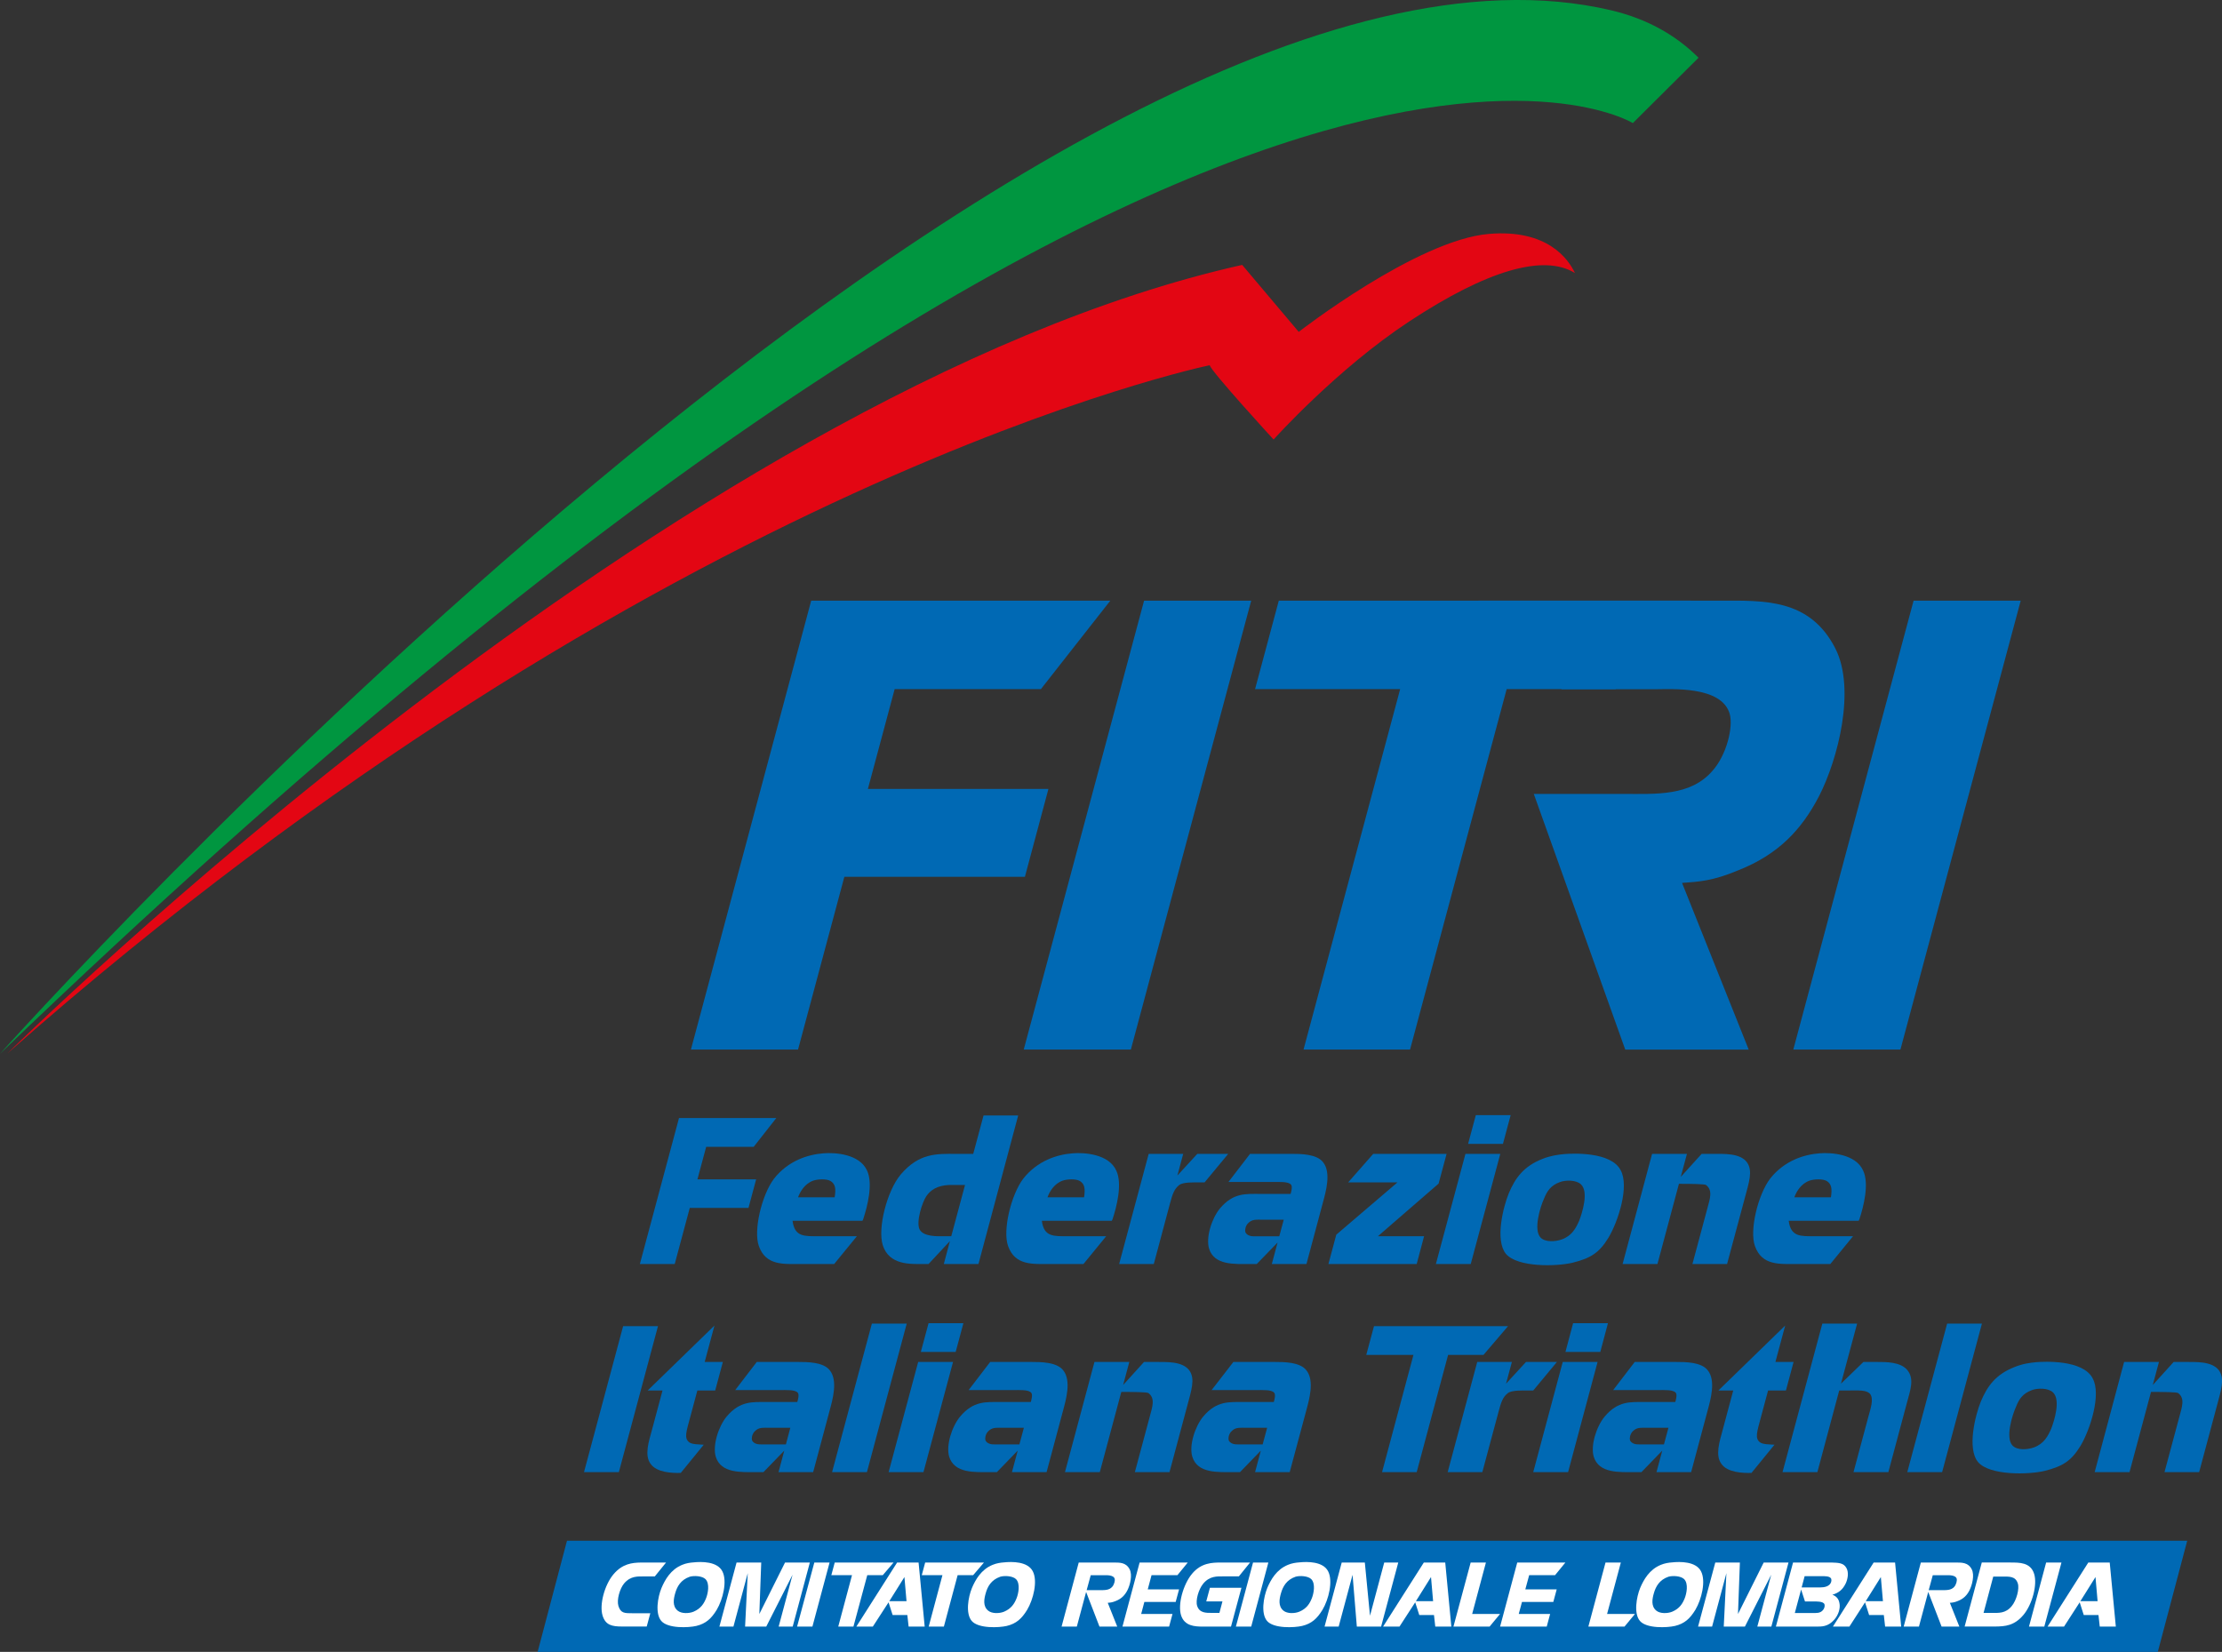 <?xml version="1.0" encoding="utf-8"?>
<!-- Generator: Adobe Illustrator 25.0.0, SVG Export Plug-In . SVG Version: 6.00 Build 0)  -->
<svg version="1.1" id="Layer_1" xmlns="http://www.w3.org/2000/svg" xmlns:xlink="http://www.w3.org/1999/xlink" x="0px" y="0px"
	 viewBox="0 0 327.74 243.69" style="enable-background:new 0 0 327.74 243.69;" xml:space="preserve">
<rect x="0" y="0" width="327.74" height="243.69" fill="#333333" stroke="none"/>
<style type="text/css">
	.st0{fill:#0069B4;}
	.st1{fill:#009640;}
	.st2{fill:#E30613;}
	.st3{fill:#FFFFFF;}
</style>
<polyline class="st0" points="318.27,243.69 79.3,243.69 83.63,227.29 322.61,227.29 318.27,243.69 "/>
<path class="st1" d="M0,155.46c0,0,155.21-173.51,237.72-153.92c5.34,1.27,9.57,3.73,12.81,6.98l-9.69,9.64
	C240.85,18.16,181.2-18.84,0,155.46"/>
<path class="st2" d="M232.3,40.28c-0.96-2.06-4.08-6.51-12.71-5.77c-10.63,0.91-28.03,14.45-28.03,14.45l-8.34-9.88
	C99.47,57.83,1.09,155.41,1.09,155.41C97.19,70.59,178.43,53.87,178.43,53.88c0.27,0.99,9.42,10.96,9.42,10.96
	s9.29-10.36,19.98-17.4C219.36,39.84,227.7,37.44,232.3,40.28"/>
<polyline class="st0" points="100.15,164.94 114.5,164.94 111.17,169.18 104.16,169.18 102.87,173.98 111.53,173.98 110.4,178.19 
	101.74,178.19 99.52,186.47 94.38,186.47 100.15,164.94 "/>
<path class="st0" d="M127.32,179.86c-0.08,0.2-0.12,0.23-0.12,0.23h-10.3c0.3,2.42,1.78,2.28,3.89,2.28h5.6l-3.35,4.1h-4.93
	c-2.54,0-5.15,0.26-6.18-2.65c-0.83-2.31,0.44-7.56,2.23-9.93c2.1-2.68,5.03-3.58,7.3-3.75c1.71-0.14,5.34,0.09,6.44,2.57
	C128.79,174.64,127.94,177.99,127.32,179.86 M122.51,174.23c-0.57-0.35-1.89-0.29-2.56-0.06c-1.27,0.46-1.94,1.64-2.24,2.46h5.4
	C123.32,175.33,123.21,174.67,122.51,174.23z"/>
<path class="st0" d="M144.32,186.47h-5.11l0.9-3.38l-3.15,3.38h-0.9c-1.73,0-4.93,0.2-5.86-2.8c-0.77-2.51,0.63-7.97,2.64-10.39
	c2.74-3.23,5.38-3.06,8.09-3.06h2.62l1.52-5.66h5.11L144.32,186.47 M139.97,174.81c-1.76,0.09-2.71,0.75-3.33,1.64
	c-0.62,0.92-1.53,3.75-1.02,4.88c0.55,1.18,2.87,1.04,3.53,1.04h1.16l2.03-7.56H139.97z"/>
<path class="st0" d="M164.1,179.86c-0.08,0.2-0.12,0.23-0.12,0.23h-10.31c0.3,2.42,1.79,2.28,3.89,2.28h5.6l-3.35,4.1h-4.93
	c-2.54,0-5.15,0.26-6.19-2.65c-0.83-2.31,0.44-7.56,2.23-9.93c2.11-2.68,5.03-3.58,7.3-3.75c1.71-0.14,5.34,0.09,6.44,2.57
	C165.56,174.64,164.72,177.99,164.1,179.86 M159.29,174.23c-0.58-0.35-1.89-0.29-2.55-0.06c-1.28,0.46-1.94,1.64-2.24,2.46h5.4
	C160.09,175.33,159.98,174.67,159.29,174.23z"/>
<path class="st0" d="M174.52,170.22l-0.86,3.2l2.94-3.2h4.56l-3.49,4.21h-0.63c-0.98,0-2.52-0.06-3.1,0.38
	c-0.77,0.61-1,1.36-1.39,2.8l-2.37,8.86h-5.11l4.36-16.25H174.52"/>
<path class="st0" d="M184.38,170.22h6.06c1.39,0,3.81,0,4.74,1.27c1.18,1.53,0.38,4.3-0.04,5.86l-2.44,9.12h-5.11l0.85-3.17
	l-3.07,3.17h-0.99c-2.25,0-5.29,0.23-6.05-2.28c-0.48-1.65,0.38-4.42,1.61-5.92c1.98-2.34,3.8-2.14,5.97-2.14h4.45
	c0.08-0.29,0.31-1.04,0.07-1.36c-0.39-0.49-1.74-0.4-2.66-0.4h-6.58L184.38,170.22 M185.8,179.92c-0.87,0-1.26,0.06-1.78,0.61
	c-0.35,0.43-0.41,0.98-0.33,1.24c0.14,0.35,0.61,0.64,1.31,0.61h3.69l0.66-2.45H185.8z"/>
<polyline class="st0" points="202.55,170.22 213.37,170.22 212.19,174.61 203.24,182.37 210.05,182.37 208.96,186.47 195.94,186.47 
	197.1,182.14 206.12,174.43 198.85,174.43 202.55,170.22 "/>
<path class="st0" d="M217.68,164.51h5.14l-1.14,4.24h-5.14L217.68,164.51 M216.15,170.22h5.14l-4.36,16.25h-5.14L216.15,170.22z"/>
<path class="st0" d="M230.75,170.25c1.12-0.09,6.89-0.4,8.3,2.4c1.3,2.37-0.38,7.56-1.8,9.93c-1.39,2.28-2.66,3.03-5.26,3.69
	c-2.38,0.58-8.16,0.72-9.87-1.3c-1.65-2.02-0.38-6.99,0.43-8.95c0.95-2.25,2.19-3.96,4.94-5.05
	C228.72,170.48,229.8,170.34,230.75,170.25 M227.74,176.83c-0.55,1.18-1.61,4.62-0.5,5.75c0.68,0.69,2.15,0.61,3.13,0.26
	c1.5-0.55,2.06-1.65,2.55-2.74c0.46-1.19,1.43-4.27,0.28-5.37c-0.71-0.69-2.3-0.66-3.11-0.35
	C228.73,174.87,228.19,175.71,227.74,176.83z"/>
<path class="st0" d="M243.68,170.22h5.14l-0.91,3.4l3.08-3.4h1.93c1.21,0.03,3.74-0.17,4.77,1.27c0.87,1.27,0.29,2.89-0.36,5.34
	l-2.59,9.64h-5.11l2.2-8.2c0.39-1.44,0.83-2.68-0.2-3.46c-0.22-0.14-2.09-0.17-3.99-0.17l-3.17,11.83h-5.14L243.68,170.22"/>
<path class="st0" d="M274.26,179.86c-0.08,0.2-0.12,0.23-0.12,0.23h-10.31c0.31,2.42,1.79,2.28,3.89,2.28h5.6l-3.35,4.1h-4.94
	c-2.54,0-5.15,0.26-6.18-2.65c-0.83-2.31,0.44-7.56,2.23-9.93c2.1-2.68,5.03-3.58,7.3-3.75c1.71-0.14,5.35,0.09,6.44,2.57
	C275.72,174.64,274.88,177.99,274.26,179.86 M269.45,174.23c-0.57-0.35-1.89-0.29-2.55-0.06c-1.28,0.46-1.94,1.64-2.24,2.46h5.4
	C270.25,175.33,270.14,174.67,269.45,174.23z"/>
<polyline class="st0" points="97.05,195.64 91.28,217.17 86.14,217.17 91.91,195.64 97.05,195.64 "/>
<path class="st0" d="M105.38,195.55l-1.44,5.37h2.68l-1.13,4.21h-2.63l-1.04,3.87c-0.61,2.25-0.94,3.18-0.15,3.78
	c0.46,0.32,1.34,0.29,2.13,0.35l-3.39,4.16c-1.34,0.03-3.53-0.06-4.44-1.33c-0.96-1.27-0.26-3.35,0.18-4.97l1.57-5.86h-2.19
	L105.38,195.55"/>
<path class="st0" d="M111.62,200.92h6.06c1.39,0,3.82,0,4.74,1.27c1.18,1.53,0.38,4.3-0.04,5.86l-2.44,9.12h-5.11l0.85-3.17
	l-3.07,3.17h-0.98c-2.25,0-5.29,0.23-6.06-2.28c-0.48-1.64,0.38-4.42,1.61-5.92c1.98-2.34,3.81-2.14,5.97-2.14h4.45
	c0.08-0.29,0.31-1.04,0.08-1.36c-0.39-0.49-1.74-0.4-2.66-0.4h-6.58L111.62,200.92 M113.03,210.62c-0.87,0-1.26,0.06-1.78,0.61
	c-0.35,0.43-0.41,0.98-0.33,1.24c0.14,0.35,0.61,0.64,1.31,0.61h3.69l0.65-2.45H113.03z"/>
<polyline class="st0" points="133.74,195.26 127.87,217.17 122.73,217.17 128.6,195.26 133.74,195.26 "/>
<path class="st0" d="M136.96,195.2h5.14l-1.14,4.24h-5.14L136.96,195.2 M135.43,200.92h5.14l-4.36,16.25h-5.14L135.43,200.92z"/>
<path class="st0" d="M146.05,200.92h6.06c1.39,0,3.81,0,4.74,1.27c1.18,1.53,0.38,4.3-0.04,5.86l-2.44,9.12h-5.11l0.85-3.17
	l-3.07,3.17h-0.98c-2.25,0-5.28,0.23-6.06-2.28c-0.48-1.64,0.38-4.42,1.62-5.92c1.98-2.34,3.8-2.14,5.97-2.14h4.45
	c0.08-0.29,0.31-1.04,0.07-1.36c-0.39-0.49-1.74-0.4-2.66-0.4h-6.58L146.05,200.92 M147.46,210.62c-0.87,0-1.26,0.06-1.78,0.61
	c-0.35,0.43-0.41,0.98-0.33,1.24c0.14,0.35,0.61,0.64,1.31,0.61h3.7l0.66-2.45H147.46z"/>
<path class="st0" d="M161.43,200.92h5.14l-0.91,3.4l3.08-3.4h1.93c1.2,0.03,3.74-0.17,4.77,1.27c0.87,1.27,0.29,2.89-0.36,5.34
	l-2.58,9.64h-5.11l2.2-8.2c0.39-1.44,0.83-2.69-0.2-3.46c-0.22-0.15-2.09-0.17-4-0.17l-3.17,11.83h-5.14L161.43,200.92"/>
<path class="st0" d="M181.92,200.92h6.06c1.39,0,3.81,0,4.74,1.27c1.18,1.53,0.38,4.3-0.04,5.86l-2.45,9.12h-5.11l0.85-3.17
	l-3.07,3.17h-0.99c-2.25,0-5.28,0.23-6.05-2.28c-0.49-1.64,0.38-4.42,1.61-5.92c1.98-2.34,3.8-2.14,5.97-2.14h4.44
	c0.08-0.29,0.31-1.04,0.07-1.36c-0.39-0.49-1.74-0.4-2.66-0.4h-6.58L181.92,200.92 M183.34,210.62c-0.87,0-1.26,0.06-1.78,0.61
	c-0.35,0.43-0.41,0.98-0.33,1.24c0.14,0.35,0.61,0.64,1.31,0.61h3.7l0.66-2.45H183.34z"/>
<polyline class="st0" points="202.66,195.64 222.43,195.64 218.81,199.88 213.59,199.88 208.96,217.17 203.85,217.17 208.48,199.88 
	201.52,199.88 202.66,195.64 "/>
<path class="st0" d="M223,200.92l-0.86,3.2l2.94-3.2h4.56l-3.49,4.21h-0.64c-0.98,0-2.52-0.06-3.1,0.38c-0.77,0.6-1,1.35-1.39,2.8
	l-2.38,8.86h-5.11l4.36-16.25H223"/>
<path class="st0" d="M232.03,195.2h5.14l-1.13,4.24h-5.14L232.03,195.2 M230.5,200.92h5.14l-4.35,16.25h-5.14L230.5,200.92z"/>
<path class="st0" d="M241.12,200.92h6.06c1.39,0,3.81,0,4.74,1.27c1.18,1.53,0.38,4.3-0.04,5.86l-2.44,9.12h-5.11l0.85-3.17
	l-3.07,3.17h-0.98c-2.25,0-5.29,0.23-6.06-2.28c-0.48-1.64,0.38-4.42,1.62-5.92c1.98-2.34,3.8-2.14,5.97-2.14h4.44
	c0.08-0.29,0.31-1.04,0.08-1.36c-0.39-0.49-1.74-0.4-2.66-0.4h-6.58L241.12,200.92 M242.53,210.62c-0.87,0-1.26,0.06-1.78,0.61
	c-0.34,0.43-0.41,0.98-0.33,1.24c0.14,0.35,0.61,0.64,1.31,0.61h3.7l0.66-2.45H242.53z"/>
<path class="st0" d="M263.31,195.55l-1.44,5.37h2.68l-1.13,4.21h-2.63l-1.04,3.87c-0.6,2.25-0.94,3.18-0.15,3.78
	c0.46,0.32,1.33,0.29,2.13,0.35l-3.39,4.16c-1.33,0.03-3.54-0.06-4.43-1.33c-0.96-1.27-0.26-3.35,0.17-4.97l1.57-5.86h-2.19
	L263.31,195.55"/>
<path class="st0" d="M273.92,195.26l-2.38,8.86l3.31-3.2h1.99c1.3,0,3.53-0.03,4.52,1.24c1.01,1.3,0.43,2.83-0.11,4.85l-2.72,10.16
	h-5.14l2.19-8.17c0.34-1.27,0.8-2.54,0.29-3.32c-0.55-0.67-1.62-0.55-3.52-0.55h-1.07l-3.22,12.04h-5.14l5.87-21.91H273.92"/>
<polyline class="st0" points="292.33,195.26 286.46,217.17 281.32,217.17 287.2,195.26 292.33,195.26 "/>
<path class="st0" d="M300.36,200.95c1.12-0.09,6.89-0.4,8.31,2.4c1.3,2.37-0.38,7.56-1.79,9.93c-1.39,2.28-2.66,3.03-5.26,3.7
	c-2.38,0.58-8.16,0.72-9.87-1.3c-1.65-2.02-0.38-6.98,0.43-8.95c0.95-2.25,2.18-3.96,4.93-5.05
	C298.34,201.18,299.41,201.04,300.36,200.95 M297.36,207.53c-0.55,1.18-1.62,4.62-0.5,5.74c0.68,0.69,2.15,0.61,3.13,0.26
	c1.5-0.55,2.06-1.65,2.55-2.74c0.46-1.18,1.43-4.27,0.28-5.37c-0.71-0.69-2.3-0.66-3.11-0.35
	C298.34,205.57,297.8,206.4,297.36,207.53z"/>
<path class="st0" d="M313.3,200.92h5.14l-0.91,3.4l3.08-3.4h1.93c1.2,0.03,3.74-0.17,4.77,1.27c0.87,1.27,0.29,2.89-0.36,5.34
	l-2.58,9.64h-5.11l2.2-8.2c0.39-1.44,0.84-2.69-0.19-3.46c-0.22-0.15-2.09-0.17-4-0.17l-3.17,11.83h-5.14L313.3,200.92"/>
<polyline class="st0" points="119.65,88.61 163.77,88.61 153.53,101.66 131.96,101.66 128.01,116.39 154.64,116.39 151.17,129.35 
	124.54,129.35 117.71,154.83 101.91,154.83 119.65,88.61 "/>
<polyline class="st0" points="184.55,88.61 166.8,154.83 151,154.83 168.75,88.61 184.55,88.61 "/>
<polyline class="st0" points="188.62,88.61 249.42,88.61 238.29,101.66 222.23,101.66 207.98,154.83 192.27,154.83 206.52,101.66 
	185.12,101.66 188.62,88.61 "/>
<polyline class="st0" points="298.05,88.61 280.31,154.83 264.51,154.83 282.25,88.61 298.05,88.61 "/>
<path class="st0" d="M218.06,88.61h35.6c6.48,0,13.23-0.36,17.03,7.01c3.09,6.04,0.39,16.42-2.39,21.84
	c-2.58,4.97-6.04,8.61-11.89,10.92c-3.8,1.6-5.86,1.69-8.31,1.87l9.83,24.59h-18.21l-13.49-37.72h13.31c4.7,0,9.85,0.36,13.09-3.46
	c2.04-2.31,3.04-6.39,2.5-8.34c-1.19-4.17-8.61-3.64-11.1-3.64h-13.67"/>
<path class="st3" d="M98.24,230.51l-1.66,2.05h-1.52c-0.94,0-2.04-0.11-3.01,1.04c-0.64,0.77-1.1,2.41-0.84,3.3
	c0.34,1.11,0.92,1.09,2.14,1.09h2.57l-0.53,1.96h-3.6c-1.51,0-2.47-0.19-2.91-1.61c-0.5-1.6,0.29-4.54,1.61-6.1
	c1.32-1.56,2.74-1.71,4.07-1.73H98.24"/>
<path class="st3" d="M102.27,230.49c1.2-0.13,3.53-0.16,4.28,1.32c0.74,1.44,0.08,4.14-0.84,5.68c-0.79,1.29-1.59,2.03-3,2.37
	c-1.15,0.27-4.18,0.41-5.17-0.73c-0.94-1.09-0.53-3.52,0.03-4.87c0.51-1.2,1.35-2.72,3.05-3.41
	C101.18,230.61,101.8,230.52,102.27,230.49 M99.59,235.04c-0.23,0.81-0.46,1.91,0.38,2.58c0.55,0.44,1.62,0.43,2.33,0.14
	c1.08-0.46,1.54-1.21,1.85-2c0.25-0.63,0.58-2.11-0.09-2.8c-0.49-0.48-1.68-0.54-2.31-0.36C100.4,233.06,99.87,234.06,99.59,235.04z
	"/>
<polyline class="st3" points="108.64,230.51 112.28,230.51 112,238.1 115.79,230.51 119.45,230.51 116.92,239.96 114.85,239.96 
	116.9,232.31 113.02,239.96 109.9,239.96 110.29,232.08 108.18,239.96 106.11,239.96 108.64,230.51 "/>
<polyline class="st3" points="122.36,230.51 119.83,239.96 117.57,239.96 120.11,230.51 122.36,230.51 "/>
<polyline class="st3" points="123.12,230.51 131.8,230.51 130.21,232.37 127.92,232.37 125.88,239.96 123.64,239.96 125.67,232.37 
	122.62,232.37 123.12,230.51 "/>
<path class="st3" d="M135.49,230.51l0.9,9.45h-2.37l-0.19-1.71h-2.17l-0.6-1.87l-2.32,3.58h-2.43l6.01-9.45H135.49 M131.17,236.21
	h2.54l-0.31-3.56L131.17,236.21z"/>
<polyline class="st3" points="136.46,230.51 145.13,230.51 143.54,232.37 141.25,232.37 139.22,239.96 136.98,239.96 139.01,232.37 
	135.96,232.37 136.46,230.51 "/>
<path class="st3" d="M148.06,230.49c1.2-0.13,3.53-0.16,4.28,1.32c0.74,1.44,0.08,4.14-0.84,5.68c-0.79,1.29-1.59,2.03-3,2.37
	c-1.15,0.27-4.18,0.41-5.17-0.73c-0.94-1.09-0.53-3.52,0.03-4.87c0.51-1.2,1.35-2.72,3.05-3.41
	C146.98,230.61,147.6,230.52,148.06,230.49 M145.39,235.04c-0.23,0.81-0.46,1.91,0.38,2.58c0.55,0.44,1.62,0.43,2.33,0.14
	c1.08-0.46,1.54-1.21,1.85-2c0.25-0.63,0.58-2.11-0.09-2.8c-0.49-0.48-1.68-0.54-2.31-0.36
	C146.2,233.06,145.66,234.06,145.39,235.04z"/>
<path class="st3" d="M159.11,230.51h5.08c0.93,0,1.89-0.05,2.43,1c0.44,0.86,0.06,2.34-0.34,3.11c-0.37,0.71-0.86,1.23-1.7,1.56
	c-0.54,0.23-0.84,0.24-1.19,0.27l1.4,3.51h-2.62l-1.97-5.11l-1.37,5.11h-2.25L159.11,230.51 M160.28,234.58h1.9
	c0.67,0,1.41,0.05,1.87-0.49c0.29-0.33,0.44-0.91,0.36-1.19c-0.17-0.59-1.23-0.52-1.58-0.52h-1.95L160.28,234.58z"/>
<polyline class="st3" points="168.09,230.51 175.19,230.51 173.67,232.37 169.85,232.37 169.29,234.47 173.91,234.47 173.41,236.32 
	168.79,236.32 168.32,238.1 172.94,238.1 172.44,239.96 165.56,239.96 168.09,230.51 "/>
<path class="st3" d="M184.38,230.51l-1.65,2.04h-2.3c-0.89,0-2.01-0.08-2.97,1.09c-0.67,0.81-1.15,2.48-0.88,3.27
	c0.34,1.05,1.3,1.03,2.18,1.03h1.1l0.45-1.7h-2.39l0.54-2.01h4.65l-1.54,5.73h-4.14c-1.23,0-2.71-0.09-3.22-1.65
	c-0.52-1.59,0.3-4.57,1.62-6.15c1.35-1.63,3.04-1.65,4.22-1.65H184.38"/>
<polyline class="st3" points="187.08,230.51 184.55,239.96 182.29,239.96 184.82,230.51 187.08,230.51 "/>
<path class="st3" d="M191.62,230.49c1.2-0.13,3.53-0.16,4.28,1.32c0.74,1.44,0.08,4.14-0.84,5.68c-0.79,1.29-1.59,2.03-3,2.37
	c-1.15,0.27-4.19,0.41-5.17-0.73c-0.94-1.09-0.52-3.52,0.03-4.87c0.51-1.2,1.35-2.72,3.05-3.41
	C190.53,230.61,191.15,230.52,191.62,230.49 M188.94,235.04c-0.23,0.81-0.46,1.91,0.38,2.58c0.55,0.44,1.62,0.43,2.33,0.14
	c1.09-0.46,1.54-1.21,1.85-2c0.25-0.63,0.58-2.11-0.09-2.8c-0.49-0.48-1.68-0.54-2.31-0.36
	C189.75,233.06,189.22,234.06,188.94,235.04z"/>
<polyline class="st3" points="201.31,230.51 202.07,238.36 204.17,230.51 206.24,230.51 203.71,239.96 200.13,239.96 199.5,232.32 
	197.45,239.96 195.37,239.96 197.9,230.51 201.31,230.51 "/>
<path class="st3" d="M213.17,230.51l0.9,9.45h-2.37l-0.19-1.71h-2.17l-0.6-1.87l-2.32,3.58H204l6.01-9.45H213.17 M208.84,236.21
	h2.54l-0.31-3.56L208.84,236.21z"/>
<polyline class="st3" points="219.17,230.51 217.14,238.1 221.25,238.1 219.71,239.96 214.38,239.96 216.92,230.51 219.17,230.51 
	"/>
<polyline class="st3" points="223.79,230.51 230.89,230.51 229.37,232.37 225.55,232.37 224.98,234.47 229.61,234.47 229.11,236.32 
	224.49,236.32 224.01,238.1 228.64,238.1 228.14,239.96 221.26,239.96 223.79,230.51 "/>
<polyline class="st3" points="239.07,230.51 237.04,238.1 241.15,238.1 239.61,239.96 234.28,239.96 236.81,230.51 239.07,230.51 
	"/>
<path class="st3" d="M246.62,230.49c1.2-0.13,3.53-0.16,4.28,1.32c0.74,1.44,0.08,4.14-0.84,5.68c-0.79,1.29-1.59,2.03-3,2.37
	c-1.15,0.27-4.19,0.41-5.17-0.73c-0.94-1.09-0.52-3.52,0.03-4.87c0.51-1.2,1.35-2.72,3.05-3.41
	C245.54,230.61,246.15,230.52,246.62,230.49 M243.94,235.04c-0.23,0.81-0.46,1.91,0.38,2.58c0.55,0.44,1.62,0.43,2.33,0.14
	c1.09-0.46,1.54-1.21,1.85-2c0.25-0.63,0.58-2.11-0.09-2.8c-0.49-0.48-1.68-0.54-2.31-0.36
	C244.75,233.06,244.22,234.06,243.94,235.04z"/>
<polyline class="st3" points="253,230.51 256.63,230.51 256.35,238.1 260.14,230.51 263.8,230.51 261.27,239.96 259.2,239.96 
	261.25,232.31 257.37,239.96 254.25,239.96 254.64,232.08 252.53,239.96 250.46,239.96 253,230.51 "/>
<path class="st3" d="M270.17,230.51c0.91,0.04,1.74,0.01,2.17,0.8c0.39,0.67,0.19,1.66-0.1,2.28c-0.46,0.95-1.06,1.4-1.97,1.67
	c0.55,0.2,0.92,0.57,1.04,1.22c0.17,0.75-0.13,1.76-0.78,2.48c-0.94,1.05-1.83,1-2.76,1h-5.83l2.53-9.45H270.17 M264.73,237.96h2.41
	c0.82,0,1.32,0.05,1.74-0.43c0.22-0.25,0.3-0.61,0.23-0.85c-0.16-0.48-1.23-0.43-1.79-0.43h-1.09l-0.57-1.76L264.73,237.96z
	 M265.74,234.18h2.29c0.51,0,1.35,0.06,1.84-0.43c0.22-0.23,0.3-0.54,0.24-0.8c-0.14-0.48-1.03-0.43-1.51-0.43h-2.42L265.74,234.18z
	"/>
<path class="st3" d="M279.52,230.51l0.9,9.45h-2.37l-0.19-1.71h-2.17l-0.6-1.87l-2.31,3.58h-2.43l6.01-9.45H279.52 M275.19,236.21
	h2.54l-0.31-3.56L275.19,236.21z"/>
<path class="st3" d="M283.32,230.51h5.08c0.92,0,1.89-0.05,2.43,1c0.44,0.86,0.05,2.34-0.34,3.11c-0.37,0.71-0.86,1.23-1.7,1.56
	c-0.54,0.23-0.84,0.24-1.19,0.27l1.4,3.51h-2.62l-1.97-5.11l-1.37,5.11h-2.25L283.32,230.51 M284.48,234.58h1.9
	c0.67,0,1.4,0.05,1.87-0.49c0.29-0.33,0.43-0.91,0.36-1.19c-0.17-0.59-1.23-0.52-1.58-0.52h-1.95L284.48,234.58z"/>
<path class="st3" d="M296.59,230.51c1.24,0,2.91-0.04,3.44,1.67c0.5,1.6-0.27,4.49-1.57,6.05c-1.36,1.62-2.72,1.7-4.17,1.72h-4.51
	l2.53-9.45H296.59 M292.57,237.94h1.25c0.96,0,2,0.1,2.9-1c0.71-0.85,1.17-2.57,0.9-3.36c-0.35-1.07-1.24-1-2.3-1H294L292.57,237.94
	z"/>
<polyline class="st3" points="304.06,230.51 301.53,239.96 299.27,239.96 301.8,230.51 304.06,230.51 "/>
<path class="st3" d="M311.18,230.51l0.9,9.45h-2.37l-0.19-1.71h-2.17l-0.6-1.87l-2.31,3.58h-2.43l6.01-9.45H311.18 M306.85,236.21
	h2.54l-0.31-3.56L306.85,236.21z"/>
</svg>
